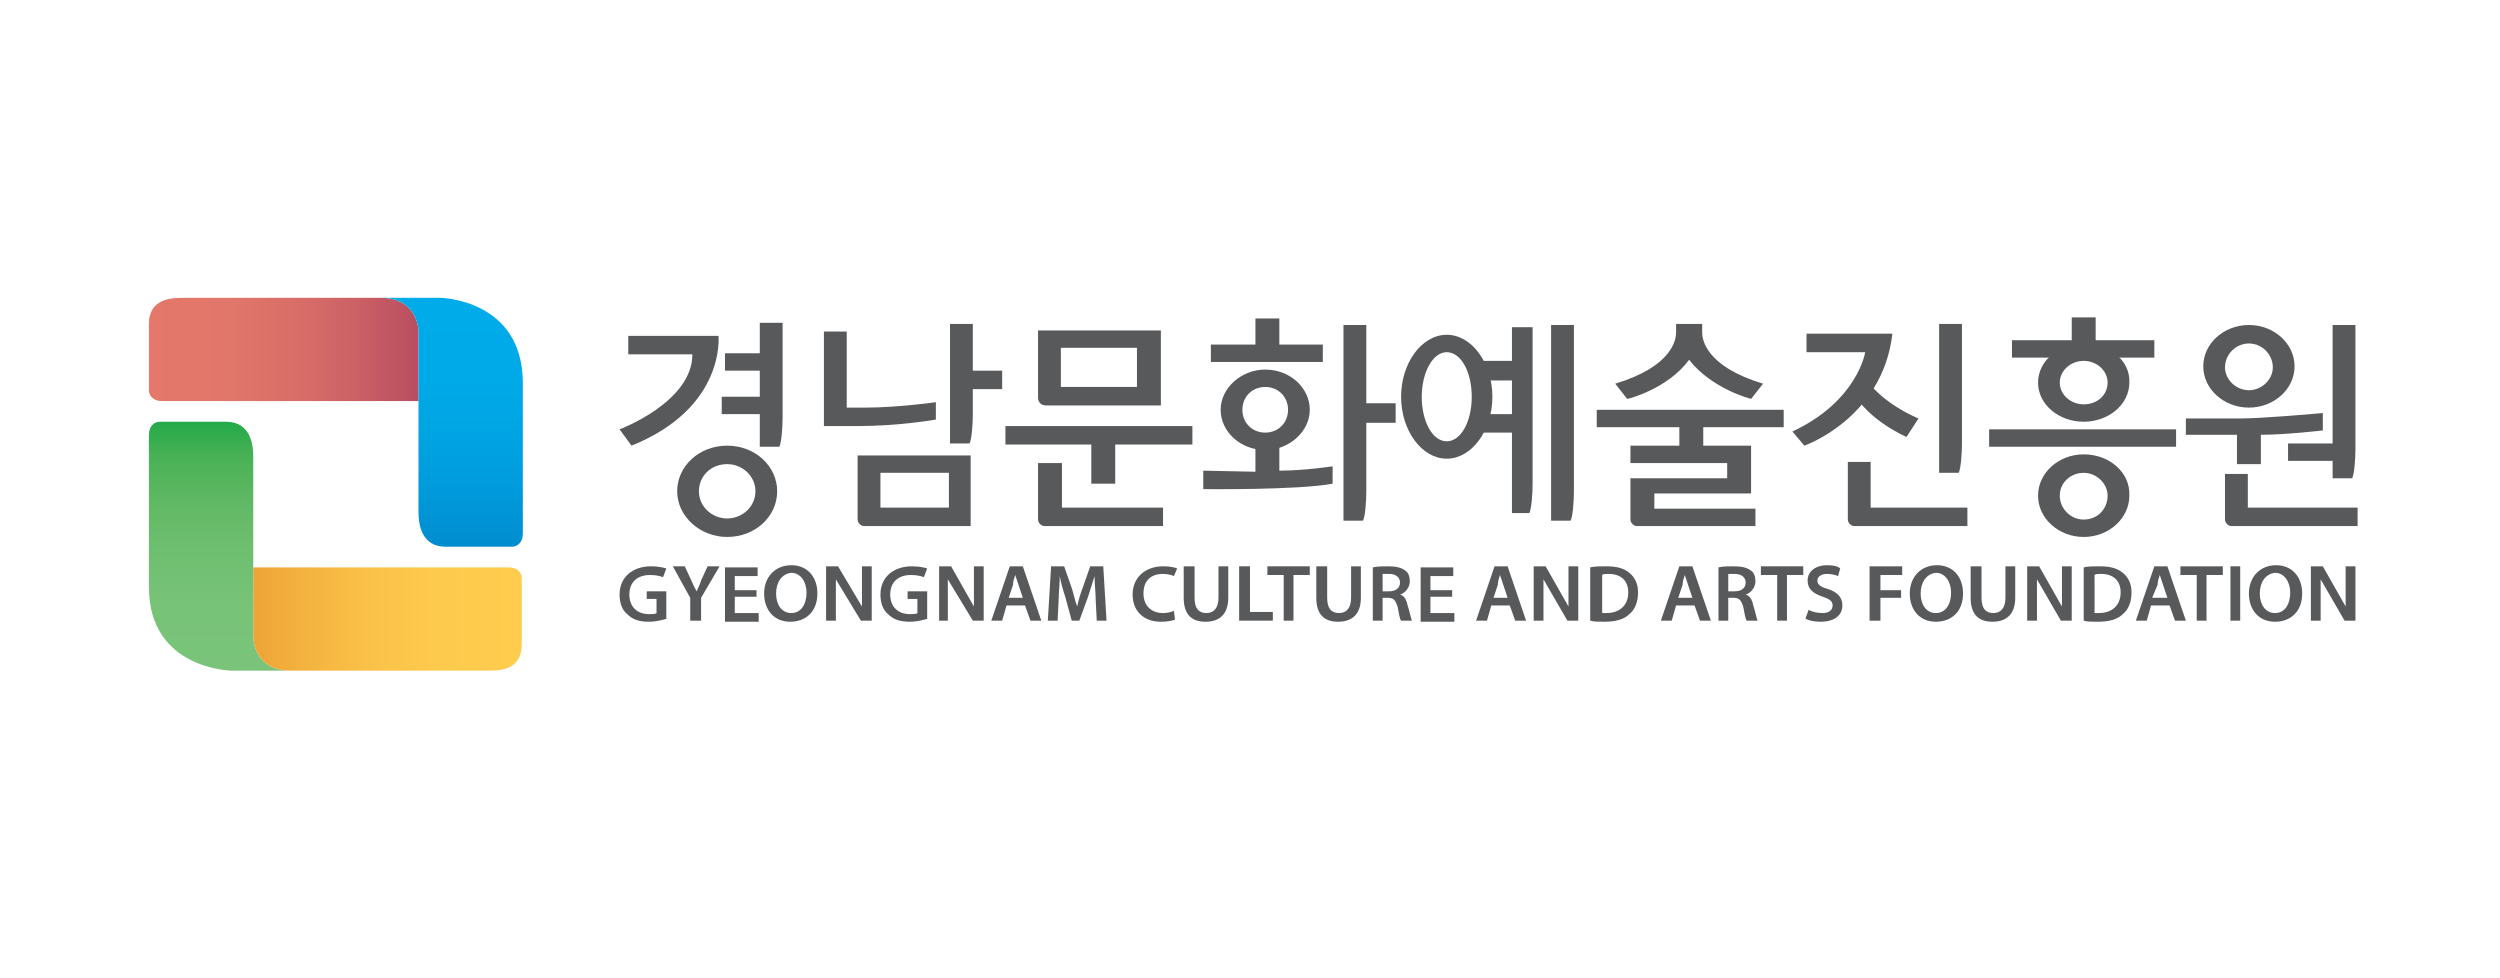 <?xml version="1.0" encoding="utf-8"?>
<!-- Generator: Adobe Illustrator 27.0.1, SVG Export Plug-In . SVG Version: 6.00 Build 0)  -->
<svg version="1.1" id="Layer_1" xmlns="http://www.w3.org/2000/svg" xmlns:xlink="http://www.w3.org/1999/xlink" x="0px" y="0px"
	 viewBox="0 0 230 90" style="enable-background:new 0 0 230 90;" xml:space="preserve">
<style type="text/css">
	.st0{fill:url(#SVGID_1_);}
	.st1{fill:url(#SVGID_00000058583659651495702180000011487472589048253085_);}
	.st2{fill:url(#SVGID_00000127010194429270703550000017217899013861017513_);}
	.st3{fill:url(#SVGID_00000017499138976032696930000014145674192477958331_);}
	.st4{fill:#58595B;}
</style>
<g>
	<linearGradient id="SVGID_1_" gradientUnits="userSpaceOnUse" x1="20.185" y1="61.705" x2="20.185" y2="38.818">
		<stop  offset="0" style="stop-color:#79C47A"/>
		<stop  offset="0.268" style="stop-color:#77C378"/>
		<stop  offset="0.482" style="stop-color:#6FBF70"/>
		<stop  offset="0.679" style="stop-color:#60B864"/>
		<stop  offset="0.864" style="stop-color:#48B155"/>
		<stop  offset="1" style="stop-color:#23AA4A"/>
	</linearGradient>
	<path class="st0" d="M21.3,61.7l5.4,0c-2.6,0-3.4-1.9-3.4-3.2c0,0,0-15.5,0-16.5c0-1-0.2-3.2-2.5-3.2c-2.3,0-5.6,0-6.1,0
		c-0.5,0-1,0.4-1,1.2c0,0.8,0,14,0,14C13.7,61.6,21.3,61.7,21.3,61.7z"/>
	
		<linearGradient id="SVGID_00000106869435810285901000000011603974252489637781_" gradientUnits="userSpaceOnUse" x1="13.715" y1="32.145" x2="38.724" y2="32.145">
		<stop  offset="0" style="stop-color:#E4786A"/>
		<stop  offset="0.299" style="stop-color:#E1766A"/>
		<stop  offset="0.539" style="stop-color:#D96E68"/>
		<stop  offset="0.758" style="stop-color:#CC6166"/>
		<stop  offset="0.964" style="stop-color:#BB5062"/>
		<stop  offset="1" style="stop-color:#B74C62"/>
	</linearGradient>
	<path style="fill:url(#SVGID_00000106869435810285901000000011603974252489637781_);" d="M13.7,29.8c0,2.3,0,5.6,0,6.1
		c0,0.5,0.4,1,1.2,1h23.6v-6.3c0-1.3-0.8-3.2-3.4-3.2l-18.2,0C15.9,27.4,13.7,27.4,13.7,29.8z"/>
	
		<linearGradient id="SVGID_00000124850750813840446770000018376206164198956983_" gradientUnits="userSpaceOnUse" x1="41.574" y1="27.377" x2="41.574" y2="50.035">
		<stop  offset="0" style="stop-color:#00ABEA"/>
		<stop  offset="0.289" style="stop-color:#00AAE8"/>
		<stop  offset="0.52" style="stop-color:#00A5E4"/>
		<stop  offset="0.732" style="stop-color:#009DDE"/>
		<stop  offset="0.931" style="stop-color:#0092D4"/>
		<stop  offset="1" style="stop-color:#008DD0"/>
	</linearGradient>
	<path style="fill:url(#SVGID_00000124850750813840446770000018376206164198956983_);" d="M40.5,27.4l-5.4,0c2.6,0,3.4,1.9,3.4,3.2
		c0,0,0,15.5,0,16.5c0,1,0.2,3.2,2.5,3.2c2.3,0,5.6,0,6.1,0c0.5,0,1-0.4,1-1.2s0-14,0-14C48,27.5,40.5,27.4,40.5,27.4z"/>
	
		<linearGradient id="SVGID_00000178184314459746895450000013218274583114941848_" gradientUnits="userSpaceOnUse" x1="48.044" y1="56.938" x2="23.25" y2="56.938">
		<stop  offset="0" style="stop-color:#FFCC4E"/>
		<stop  offset="0.317" style="stop-color:#FECA4D"/>
		<stop  offset="0.571" style="stop-color:#FAC148"/>
		<stop  offset="0.803" style="stop-color:#F4B340"/>
		<stop  offset="1" style="stop-color:#EEA337"/>
	</linearGradient>
	<path style="fill:url(#SVGID_00000178184314459746895450000013218274583114941848_);" d="M48,59.3c0-2.3,0-5.6,0-6.1
		c0-0.5-0.4-1-1.2-1H23.3v6.3c0,1.3,0.8,3.2,3.4,3.2l18.2,0C45.9,61.7,48,61.7,48,59.3z"/>
</g>
<g>
	<g>
		<path class="st4" d="M121.6,33.3h-10.2v-1.6h4.1v-2.4h2.2v2.4h4V33.3z"/>
		<path class="st4" d="M183,41.1v-1.6h17.2v1.6H183z"/>
		<path class="st4" d="M57.8,30.9h8.3c0,0,0.7,6.6-8,10.1L57,39.5c0,0,6.7-2.5,6.7-6.9h-5.9V30.9z"/>
		<path class="st4" d="M66.9,41c-2.6,0-4.6,1.9-4.6,4.2c0,2.3,2.1,4.2,4.6,4.2c2.6,0,4.6-1.9,4.6-4.2C71.5,42.9,69.5,41,66.9,41z
			 M66.9,47.7c-1.4,0-2.6-1.1-2.6-2.5c0-1.4,1.1-2.5,2.6-2.5c1.4,0,2.6,1.1,2.6,2.5C69.5,46.6,68.3,47.7,66.9,47.7z"/>
		<path class="st4" d="M116.4,34c-2.2,0-4.1,1.7-4.1,3.7c0,2,1.8,3.7,4.1,3.7c2.2,0,4.1-1.7,4.1-3.7C120.5,35.7,118.7,34,116.4,34z
			 M116.4,39.8c-1.2,0-2.1-0.9-2.1-2.1s0.9-2.1,2.1-2.1c1.2,0,2.1,0.9,2.1,2.1S117.6,39.8,116.4,39.8z"/>
		<path class="st4" d="M133.1,30.8c-2.3,0-4.2,2.6-4.2,5.7c0,3.1,1.9,5.7,4.2,5.7c2.3,0,4.2-2.6,4.2-5.7
			C137.3,33.4,135.4,30.8,133.1,30.8z M133.1,40.6c-1.3,0-2.3-1.8-2.3-4.1c0-2.2,1-4.1,2.3-4.1c1.3,0,2.3,1.8,2.3,4.1
			C135.4,38.8,134.4,40.6,133.1,40.6z"/>
		<path class="st4" d="M78.9,47.8c0,0.3,0.3,0.6,0.6,0.6h9.8v-6.5H78.9V47.8z M81,43.5h6.3v3.2H81V43.5z"/>
		<path class="st4" d="M96.2,37.3h10.6v-6.9H95.5v6.2C95.5,37,95.8,37.3,96.2,37.3z M97.6,32h7v3.6h-7V32z M92.5,39.2v1.7h7.9v3.6
			h2.2v-3.6h7.1v-1.7H92.5z M97.7,42.6h-2.2v5.2c0,0.3,0.3,0.6,0.6,0.6h10.9v-1.7h-9.3V42.6z"/>
		<path class="st4" d="M172.1,46.7v-4.2H170v5.3c0,0.3,0.3,0.6,0.6,0.6H181v-1.7H172.1z"/>
		<path class="st4" d="M206.8,46.7v-3.1h-2.1v4.2c0,0.3,0.3,0.6,0.6,0.6h11.6v-1.7H206.8z"/>
		<path class="st4" d="M164.1,39.3v-1.6h-17.2v1.6h7.6V41h-4.5v1.6h8.9V44h-8.9v3.8c0,0.3,0.3,0.6,0.6,0.6h10.9v-1.6h-9.3v-1.4h8.9
			V41h-4.4v-1.7H164.1z"/>
		<path class="st4" d="M110.7,43.3V45c0,0,8.7,0.1,11.9-0.5v-1.6c0,0-2.6,0.4-4.9,0.4v-2.4h-2.2v2.5L110.7,43.3z"/>
		<path class="st4" d="M166.2,30.7v1.7h5.4c0,0-0.7,4.5-6.7,7.3l1.1,1.3c0,0,7.2-2.5,8.1-10.3H166.2z"/>
		<path class="st4" d="M176.5,38.5c0,0-3.5-1.4-5-3.9l-1,1.5c1.4,2.6,4.9,4.1,4.9,4.1L176.5,38.5z"/>
		<path class="st4" d="M191.7,41.8c-2.3,0-4.2,1.7-4.2,3.8c0,2.1,1.9,3.8,4.2,3.8c2.3,0,4.2-1.7,4.2-3.8
			C196,43.5,194.1,41.8,191.7,41.8z M191.7,47.8c-1.2,0-2.2-1-2.2-2.2c0-1.2,1-2.1,2.2-2.1c1.2,0,2.2,1,2.2,2.1
			C193.9,46.8,193,47.8,191.7,47.8z"/>
		<path class="st4" d="M206.9,29.9c-2.3,0-4.2,1.7-4.2,3.8s1.9,3.8,4.2,3.8c2.3,0,4.2-1.7,4.2-3.8S209.2,29.9,206.9,29.9z
			 M206.9,35.9c-1.2,0-2.2-1-2.2-2.1c0-1.2,1-2.2,2.2-2.2c1.2,0,2.2,1,2.2,2.2C209.1,34.9,208.1,35.9,206.9,35.9z"/>
		<path class="st4" d="M191.7,31.6c-2.3,0-4.2,1.6-4.2,3.6c0,2,1.9,3.6,4.2,3.6c2.3,0,4.2-1.6,4.2-3.6
			C196,33.2,194.1,31.6,191.7,31.6z M191.7,37.2c-1.2,0-2.2-0.9-2.2-2c0-1.1,1-2,2.2-2c1.2,0,2.2,0.9,2.2,2
			C193.9,36.3,193,37.2,191.7,37.2z"/>
		<polygon class="st4" points="198.2,32.9 185.1,32.9 185.1,31.3 190.6,31.3 190.6,29.2 192.8,29.2 192.8,31.3 198.2,31.3 		"/>
		<path class="st4" d="M77.9,37.5c0,0,0.5,0,1.7,0c3,0,6.5-0.5,6.5-0.5v1.6c0,0-3.4,0.6-7.2,0.6c-1.2,0-3.1,0-3.1,0v-8.7h2.1V37.5z"
			/>
		<path class="st4" d="M128.4,37.1h-2.7v-7.2h-2.1v18h1.8c0.2-0.4,0.3-1.8,0.3-2.7v-6.3h2.7V37.1z"/>
		<path class="st4" d="M144.8,29.9h-2.1v18h1.8c0.2-0.4,0.3-1.8,0.3-2.7V29.9z"/>
		<path class="st4" d="M180.5,29.8h-2.1v13.7h1.8c0.2-0.4,0.3-1.8,0.3-2.7V29.8z"/>
		<path class="st4" d="M214.6,29.9v10.9h-4.1v1.6h4.1V44h1.8c0.2-0.4,0.3-1.8,0.3-2.7V29.9H214.6z"/>
		<path class="st4" d="M69.9,29.8v2.7h-3.2v1.6h3.2v2.4h-3.5v1.6h3.5v3h1.8c0.2-0.4,0.3-1.8,0.3-2.7v-8.7H69.9z"/>
		<path class="st4" d="M92.2,34.1h-2.7v-4.3h-2.1v11h1.8c0.2-0.4,0.3-1.8,0.3-2.7v-2.3h2.7V34.1z"/>
		<path class="st4" d="M139.1,30.1v3.1h-3V35h3v3.1h-2.8v1.7h2.8v7.4h1.6c0.2-0.4,0.3-1.8,0.3-2.7V30.1H139.1z"/>
		<path class="st4" d="M155.4,33.1c2.1,2.7,5.7,3.6,5.7,3.6l1.1-1.4c-5.3-1.6-5.6-4.1-5.6-4.7c0-0.6,0-0.8,0-0.8h-2.4
			c0,0,0,0.2,0,0.8c0,0.6-0.3,3.1-5.6,4.7l1.1,1.4C149.8,36.7,153.4,35.8,155.4,33.1z"/>
		<path class="st4" d="M201.1,38.5c0,0,1.8,0,3.4,0c1.6,0-4.2,0,1.6,0c2.1,0,7.6-0.5,7.6-0.5v1.6c0,0-3.4,0.4-5.7,0.4v2.7h-2.2V40
			h-4.7V38.5z"/>
	</g>
	<g>
		<path class="st4" d="M61.4,56.9c-0.3,0.1-1,0.3-1.7,0.3c-0.9,0-1.5-0.2-2-0.7c-0.5-0.4-0.7-1.1-0.7-1.8c0-1.6,1.2-2.6,2.9-2.6
			c0.6,0,1.1,0.1,1.4,0.2L61,53.1c-0.3-0.1-0.6-0.2-1.2-0.2c-1.1,0-1.9,0.6-1.9,1.8c0,1.1,0.7,1.8,1.8,1.8c0.3,0,0.6,0,0.7-0.1v-1.3
			h-0.9v-0.7h1.8V56.9z"/>
		<path class="st4" d="M63.5,57.1v-2.1l-1.6-2.9H63l0.6,1.3c0.2,0.4,0.3,0.7,0.5,1h0c0.1-0.3,0.3-0.6,0.4-1l0.6-1.3h1.1L64.5,55v2.1
			H63.5z"/>
		<path class="st4" d="M69.6,54.9h-2v1.5h2.2v0.8h-3.1v-5h3v0.8h-2.1v1.3h2V54.9z"/>
		<path class="st4" d="M75.2,54.6c0,1.7-1.1,2.6-2.5,2.6c-1.5,0-2.4-1.1-2.4-2.6c0-1.5,1-2.6,2.5-2.6C74.3,52,75.2,53.1,75.2,54.6z
			 M71.4,54.6c0,1,0.5,1.8,1.4,1.8c0.9,0,1.4-0.8,1.4-1.9c0-0.9-0.5-1.8-1.4-1.8C71.9,52.8,71.4,53.6,71.4,54.6z"/>
		<path class="st4" d="M85.4,56.9c-0.3,0.1-1,0.3-1.7,0.3c-0.9,0-1.5-0.2-2-0.7c-0.5-0.4-0.7-1.1-0.7-1.8c0-1.6,1.2-2.6,2.9-2.6
			c0.6,0,1.1,0.1,1.4,0.2L85,53.1c-0.3-0.1-0.6-0.2-1.2-0.2c-1.1,0-1.9,0.6-1.9,1.8c0,1.1,0.7,1.8,1.8,1.8c0.3,0,0.6,0,0.7-0.1v-1.3
			h-0.9v-0.7h1.8V56.9z"/>
		<path class="st4" d="M92.6,55.7l-0.4,1.4h-1l1.7-5h1.2l1.7,5h-1l-0.5-1.4H92.6z M94.1,55l-0.4-1.2c-0.1-0.3-0.2-0.6-0.3-0.9h0
			c-0.1,0.3-0.2,0.6-0.2,0.9L92.8,55H94.1z"/>
		<path class="st4" d="M100.8,55.1c0-0.6-0.1-1.4-0.1-2.1h0c-0.2,0.6-0.4,1.3-0.6,1.9l-0.8,2.2h-0.7L98,54.9
			c-0.2-0.6-0.4-1.3-0.5-1.9h0c0,0.7-0.1,1.5-0.1,2.1l-0.1,2h-0.9l0.3-5h1.2l0.7,2c0.2,0.6,0.3,1.2,0.5,1.7h0
			c0.1-0.5,0.3-1.2,0.5-1.7l0.7-2h1.2l0.3,5h-0.9L100.8,55.1z"/>
		<path class="st4" d="M108.1,57c-0.2,0.1-0.7,0.2-1.3,0.2c-1.6,0-2.6-1-2.6-2.5c0-1.6,1.2-2.6,2.8-2.6c0.6,0,1.1,0.1,1.3,0.2
			L108,53c-0.2-0.1-0.6-0.2-1-0.2c-1.1,0-1.8,0.6-1.8,1.8c0,1.1,0.7,1.8,1.8,1.8c0.4,0,0.8-0.1,1-0.2L108.1,57z"/>
		<path class="st4" d="M109.9,52.1v2.9c0,1,0.4,1.4,1.1,1.4c0.7,0,1.1-0.5,1.1-1.4v-2.9h0.9V55c0,1.5-0.8,2.2-2.1,2.2
			c-1.2,0-2-0.6-2-2.2v-2.9H109.9z"/>
		<path class="st4" d="M114.1,52.1h0.9v4.2h2.1v0.8h-3.1V52.1z"/>
		<path class="st4" d="M118.1,52.9h-1.5v-0.8h3.9v0.8H119v4.2h-0.9V52.9z"/>
		<path class="st4" d="M122.1,52.1v2.9c0,1,0.4,1.4,1.1,1.4c0.7,0,1.1-0.5,1.1-1.4v-2.9h0.9V55c0,1.5-0.8,2.2-2.1,2.2
			c-1.2,0-2-0.6-2-2.2v-2.9H122.1z"/>
		<path class="st4" d="M126.3,52.2c0.4-0.1,0.9-0.1,1.4-0.1c0.7,0,1.2,0.1,1.6,0.4c0.3,0.2,0.4,0.6,0.4,1c0,0.6-0.5,1.1-0.9,1.2v0
			c0.4,0.1,0.6,0.5,0.7,1c0.2,0.6,0.3,1.2,0.4,1.4h-1c-0.1-0.1-0.2-0.6-0.3-1.2c-0.2-0.7-0.4-0.9-0.9-0.9h-0.5v2.1h-0.9V52.2z
			 M127.2,54.4h0.6c0.6,0,1-0.3,1-0.8c0-0.5-0.4-0.8-1-0.8c-0.3,0-0.5,0-0.6,0V54.4z"/>
		<path class="st4" d="M133.6,54.9h-2v1.5h2.2v0.8h-3.1v-5h3v0.8h-2.1v1.3h2V54.9z"/>
		<path class="st4" d="M137.2,55.7l-0.4,1.4h-1l1.7-5h1.2l1.7,5h-1l-0.5-1.4H137.2z M138.7,55l-0.4-1.2c-0.1-0.3-0.2-0.6-0.3-0.9h0
			c-0.1,0.3-0.2,0.6-0.2,0.9l-0.4,1.2H138.7z"/>
		<path class="st4" d="M146.3,52.2c0.4-0.1,0.9-0.1,1.5-0.1c1,0,1.6,0.2,2.1,0.6c0.5,0.4,0.8,1,0.8,1.8c0,0.9-0.3,1.6-0.8,2
			c-0.5,0.5-1.3,0.7-2.3,0.7c-0.5,0-1,0-1.3-0.1V52.2z M147.3,56.4c0.1,0,0.3,0,0.5,0c1.2,0,2-0.7,2-1.9c0-1.1-0.7-1.7-1.8-1.7
			c-0.3,0-0.5,0-0.6,0.1V56.4z"/>
		<path class="st4" d="M154.2,55.7l-0.4,1.4h-1l1.7-5h1.2l1.7,5h-1l-0.5-1.4H154.2z M155.7,55l-0.4-1.2c-0.1-0.3-0.2-0.6-0.3-0.9h0
			c-0.1,0.3-0.2,0.6-0.2,0.9l-0.4,1.2H155.7z"/>
		<path class="st4" d="M158.1,52.2c0.4-0.1,0.9-0.1,1.4-0.1c0.7,0,1.2,0.1,1.6,0.4c0.3,0.2,0.4,0.6,0.4,1c0,0.6-0.5,1.1-0.9,1.2v0
			c0.4,0.1,0.6,0.5,0.7,1c0.2,0.6,0.3,1.2,0.4,1.4h-1c-0.1-0.1-0.2-0.6-0.3-1.2c-0.2-0.7-0.4-0.9-0.9-0.9H159v2.1h-0.9V52.2z
			 M159,54.4h0.6c0.6,0,1-0.3,1-0.8c0-0.5-0.4-0.8-1-0.8c-0.3,0-0.5,0-0.6,0V54.4z"/>
		<path class="st4" d="M163.5,52.9H162v-0.8h3.9v0.8h-1.5v4.2h-0.9V52.9z"/>
		<path class="st4" d="M166.4,56.1c0.3,0.2,0.8,0.3,1.3,0.3c0.6,0,0.9-0.3,0.9-0.7c0-0.4-0.3-0.6-0.9-0.8c-0.9-0.3-1.4-0.7-1.4-1.5
			c0-0.8,0.7-1.4,1.8-1.4c0.6,0,1,0.1,1.2,0.3l-0.2,0.7c-0.2-0.1-0.6-0.2-1-0.2c-0.6,0-0.9,0.3-0.9,0.6c0,0.4,0.3,0.6,1,0.8
			c0.9,0.3,1.3,0.8,1.3,1.5c0,0.8-0.6,1.5-2,1.5c-0.6,0-1.1-0.1-1.4-0.3L166.4,56.1z"/>
		<path class="st4" d="M172,52.1h3v0.8H173v1.4h1.9V55H173v2.1H172V52.1z"/>
		<path class="st4" d="M180.6,54.6c0,1.7-1.1,2.6-2.5,2.6c-1.5,0-2.4-1.1-2.4-2.6c0-1.5,1-2.6,2.5-2.6
			C179.7,52,180.6,53.1,180.6,54.6z M176.7,54.6c0,1,0.5,1.8,1.4,1.8c0.9,0,1.4-0.8,1.4-1.9c0-0.9-0.5-1.8-1.4-1.8
			C177.2,52.8,176.7,53.6,176.7,54.6z"/>
		<path class="st4" d="M182.3,52.1v2.9c0,1,0.4,1.4,1.1,1.4c0.7,0,1.1-0.5,1.1-1.4v-2.9h0.9V55c0,1.5-0.8,2.2-2.1,2.2
			c-1.2,0-2-0.6-2-2.2v-2.9H182.3z"/>
		<path class="st4" d="M191.7,52.2c0.4-0.1,0.9-0.1,1.5-0.1c1,0,1.6,0.2,2.1,0.6c0.5,0.4,0.8,1,0.8,1.8c0,0.9-0.3,1.6-0.8,2
			c-0.5,0.5-1.3,0.7-2.3,0.7c-0.5,0-1,0-1.3-0.1V52.2z M192.6,56.4c0.1,0,0.3,0,0.5,0c1.2,0,2-0.7,2-1.9c0-1.1-0.7-1.7-1.8-1.7
			c-0.3,0-0.5,0-0.6,0.1V56.4z"/>
		<path class="st4" d="M197.9,55.7l-0.4,1.4h-1l1.7-5h1.2l1.7,5h-1l-0.5-1.4H197.9z M199.4,55l-0.4-1.2c-0.1-0.3-0.2-0.6-0.3-0.9h0
			c-0.1,0.3-0.2,0.6-0.2,0.9L198,55H199.4z"/>
		<path class="st4" d="M202.1,52.9h-1.5v-0.8h3.9v0.8H203v4.2h-0.9V52.9z"/>
		<path class="st4" d="M206.1,52.1v5h-0.9v-5H206.1z"/>
		<path class="st4" d="M211.8,54.6c0,1.7-1.1,2.6-2.5,2.6c-1.5,0-2.4-1.1-2.4-2.6c0-1.5,1-2.6,2.5-2.6
			C210.9,52,211.8,53.1,211.8,54.6z M207.9,54.6c0,1,0.5,1.8,1.4,1.8c0.9,0,1.4-0.8,1.4-1.9c0-0.9-0.5-1.8-1.4-1.8
			C208.4,52.8,207.9,53.6,207.9,54.6z"/>
		<polygon class="st4" points="76,52.1 76,57.1 76.9,57.1 76.9,53.3 79.2,57.1 80.2,57.1 80.2,52.1 79.3,52.1 79.3,55.8 77.1,52.1 
					"/>
		<polygon class="st4" points="86.4,52.1 86.4,57.1 87.2,57.1 87.2,53.3 89.5,57.1 90.5,57.1 90.5,52.1 89.6,52.1 89.6,55.8 
			87.5,52.1 		"/>
		<polygon class="st4" points="141.1,52.1 141.1,57.1 142,57.1 142,53.3 144.2,57.1 145.2,57.1 145.2,52.1 144.3,52.1 144.3,55.8 
			142.2,52.1 		"/>
		<polygon class="st4" points="186.5,52.1 186.5,57.1 187.4,57.1 187.4,53.3 189.6,57.1 190.6,57.1 190.6,52.1 189.7,52.1 
			189.7,55.8 187.6,52.1 		"/>
		<polygon class="st4" points="212.6,52.1 212.6,57.1 213.5,57.1 213.5,53.3 215.7,57.1 216.7,57.1 216.7,52.1 215.8,52.1 
			215.8,55.8 213.7,52.1 		"/>
	</g>
</g>
</svg>

